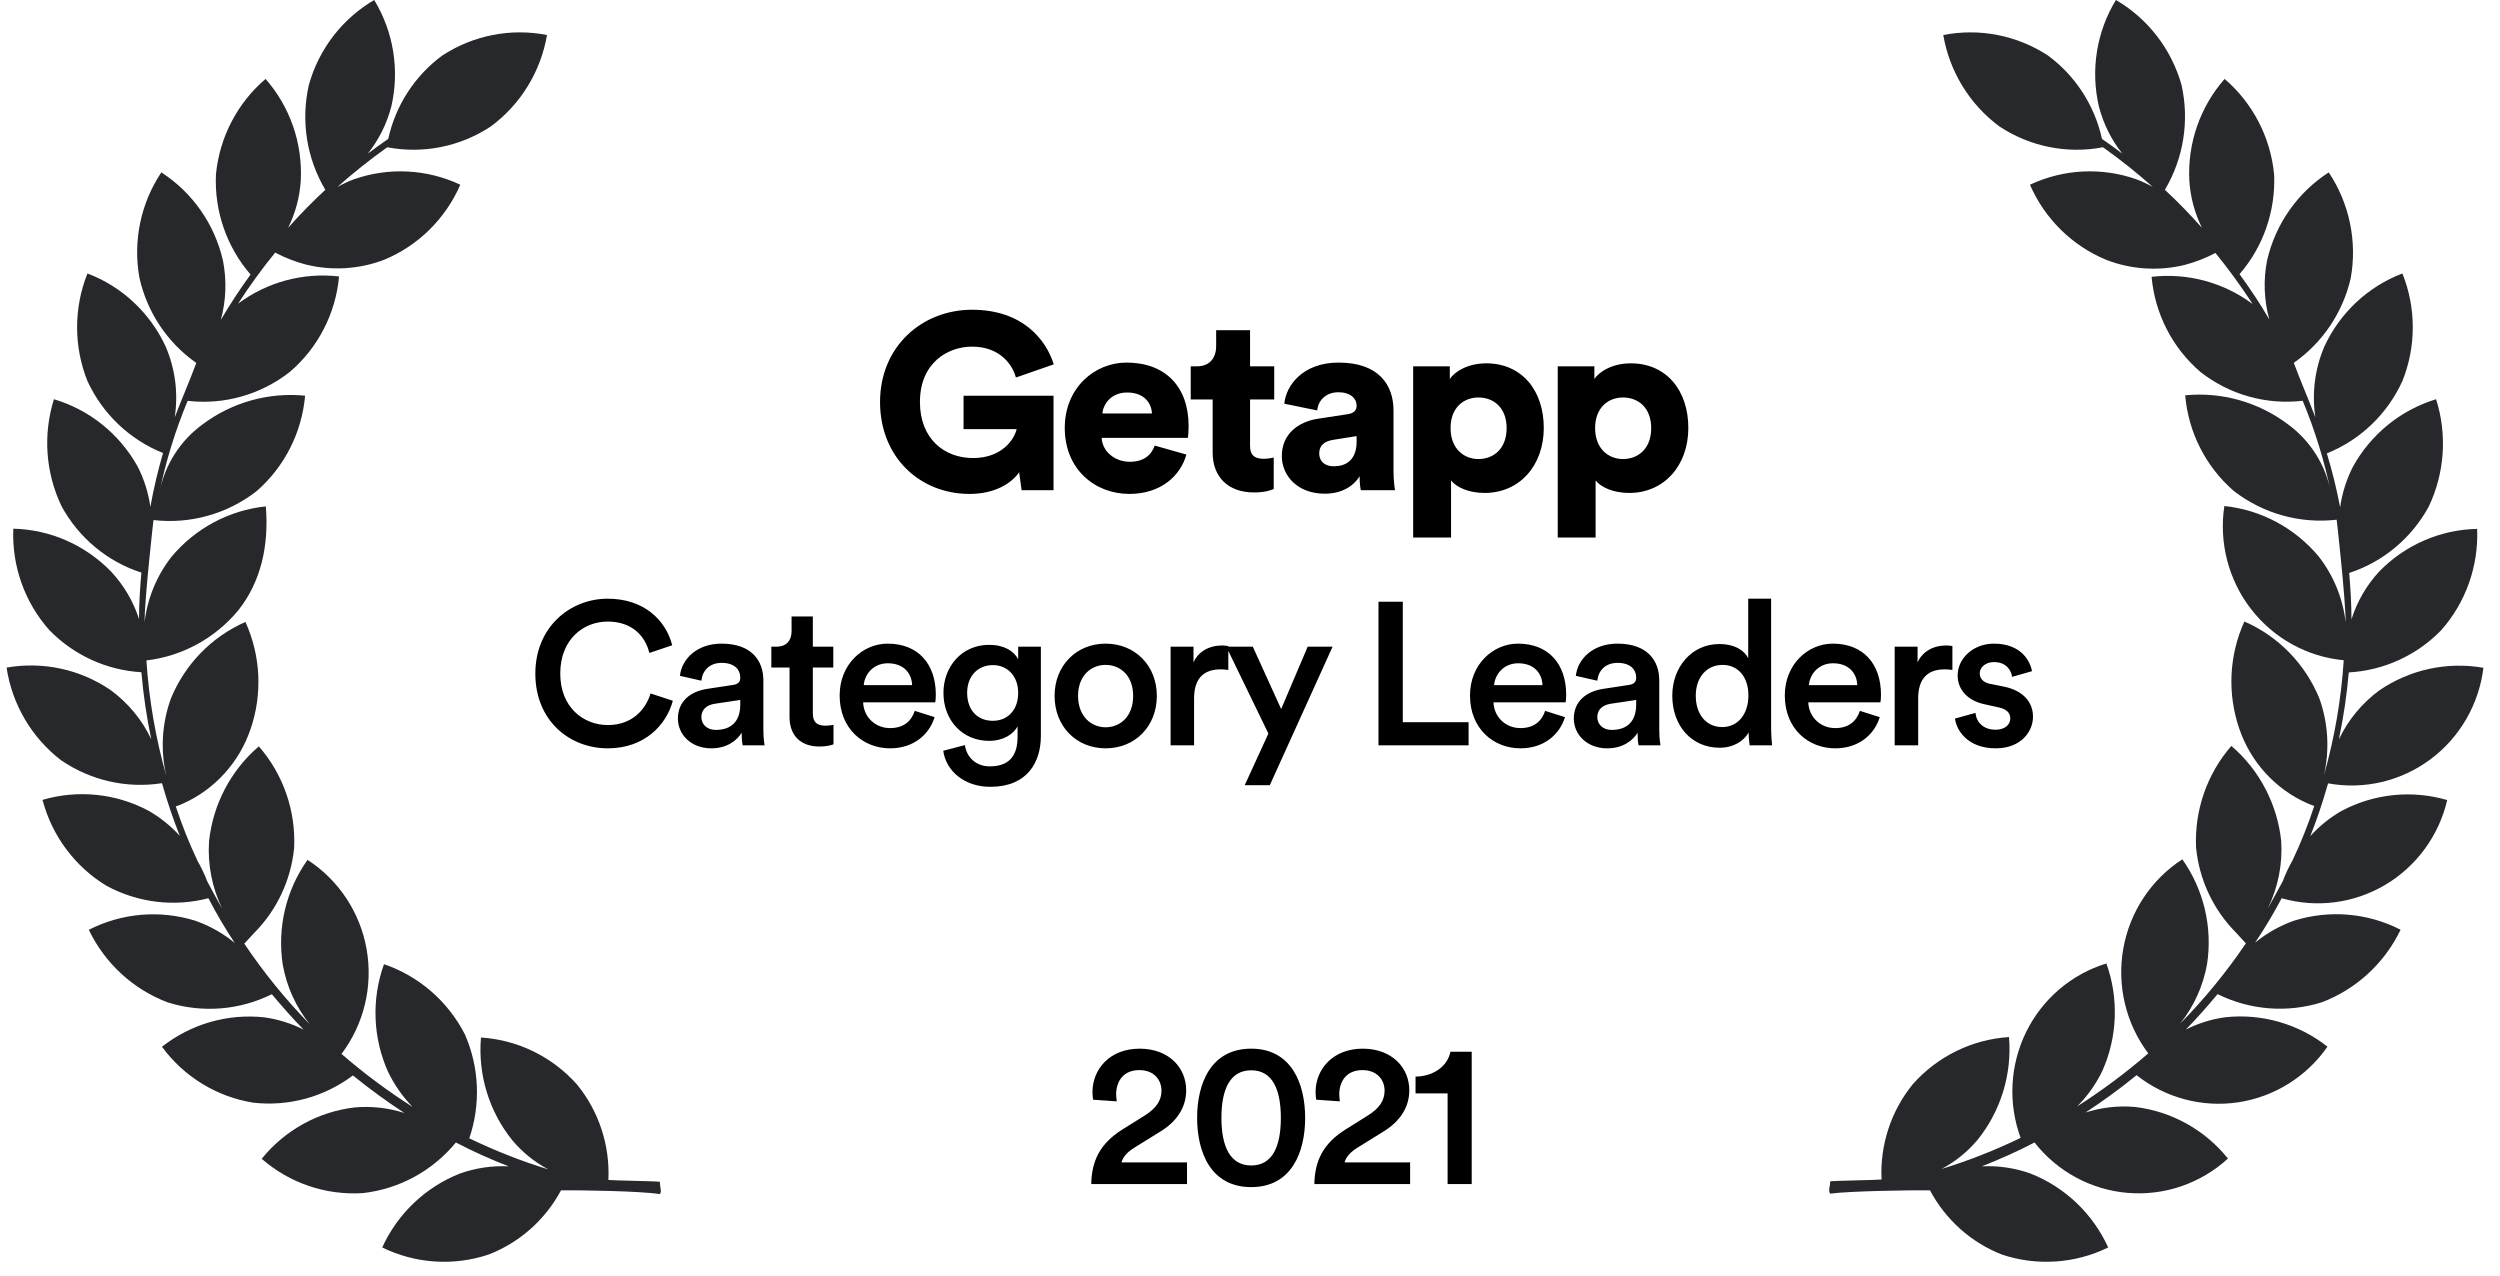 <svg width="147" height="75" viewBox="0 0 147 75" fill="none" xmlns="http://www.w3.org/2000/svg">
<path fill-rule="evenodd" clip-rule="evenodd" d="M38.801 70.214C38.928 70.043 38.801 69.84 38.801 69.488C38.553 69.451 36.027 69.413 35.773 69.382C35.872 67.342 35.212 65.338 33.924 63.764C32.473 62.134 30.447 61.144 28.281 61.006C28.095 63.188 28.758 65.358 30.13 67.055C30.72 67.756 31.438 68.335 32.244 68.763C30.651 68.271 29.096 67.659 27.594 66.933C28.276 64.935 28.183 62.751 27.335 60.819C26.338 58.874 24.634 57.396 22.579 56.695C21.837 58.754 21.922 61.026 22.817 63.022C23.184 63.785 23.671 64.482 24.26 65.087C22.794 64.151 21.397 63.11 20.08 61.971C20.734 61.105 21.203 60.112 21.457 59.054C21.712 57.996 21.746 56.896 21.558 55.824C21.371 54.751 20.965 53.73 20.367 52.824C19.768 51.918 18.991 51.147 18.083 50.56C16.819 52.339 16.295 54.547 16.624 56.711C16.849 57.998 17.395 59.206 18.21 60.221C16.788 58.763 15.5 57.178 14.363 55.484C14.569 55.27 14.548 55.286 14.944 54.86C16.278 53.519 17.109 51.752 17.295 49.861C17.399 47.672 16.654 45.529 15.219 43.886C13.568 45.3 12.519 47.302 12.291 49.477C12.204 50.842 12.471 52.207 13.068 53.435C12.767 52.902 12.471 52.368 12.191 51.835C12.03 51.415 11.838 51.008 11.615 50.618C11.123 49.58 10.696 48.51 10.336 47.417C10.474 47.369 10.622 47.316 10.749 47.257C11.674 46.844 12.505 46.243 13.189 45.491C13.874 44.74 14.397 43.853 14.727 42.888C15.441 40.823 15.335 38.559 14.431 36.571C12.446 37.443 10.873 39.059 10.046 41.079C9.519 42.538 9.427 44.12 9.782 45.63C9.152 43.413 8.758 41.135 8.609 38.833C10.716 38.585 12.648 37.532 14.009 35.889C15.335 34.224 15.821 32.095 15.631 29.775C13.471 30.001 11.482 31.064 10.083 32.741C9.212 33.856 8.663 35.193 8.498 36.603C8.498 35.259 9.026 30.5 9.026 30.58C11.184 30.83 13.353 30.223 15.076 28.889C16.721 27.464 17.749 25.446 17.94 23.266C15.788 23.053 13.635 23.658 11.9 24.962C10.581 25.925 9.676 27.36 9.369 28.974C9.75 27.123 10.307 25.313 11.034 23.57C13.177 23.817 15.331 23.208 17.037 21.873C18.697 20.458 19.738 18.44 19.937 16.256C17.828 16.01 15.706 16.582 13.998 17.856C14.67 16.815 15.399 15.812 16.18 14.853C16.756 15.156 17.364 15.392 17.993 15.557C19.515 15.932 21.113 15.835 22.579 15.279C24.586 14.45 26.195 12.866 27.066 10.862C25.101 9.938 22.857 9.824 20.809 10.542C20.474 10.668 20.149 10.82 19.837 10.995C20.772 10.164 21.751 9.384 22.77 8.659C24.879 9.062 27.061 8.624 28.857 7.437C30.608 6.145 31.794 4.217 32.164 2.059C30.031 1.64 27.82 2.075 25.998 3.27C24.387 4.459 23.259 6.2 22.828 8.168C22.41 8.451 22.019 8.739 21.628 9.032C22.28 8.213 22.752 7.264 23.013 6.247C23.503 4.112 23.14 1.868 22.003 0C20.129 1.095 18.751 2.884 18.162 4.988C17.681 7.095 18.027 9.307 19.129 11.161C18.363 11.868 17.633 12.614 16.941 13.396C17.374 12.527 17.628 11.577 17.686 10.606C17.797 8.42 17.053 6.278 15.615 4.641C13.957 6.056 12.91 8.067 12.698 10.248C12.596 12.405 13.325 14.518 14.733 16.144C14.099 17.008 13.523 17.899 12.984 18.811C13.295 17.676 13.338 16.483 13.111 15.327C12.623 13.184 11.321 11.32 9.486 10.136C8.274 11.951 7.812 14.171 8.196 16.325C8.649 18.361 9.843 20.151 11.541 21.34C11.15 22.407 10.68 23.474 10.273 24.541C10.489 23.133 10.306 21.692 9.745 20.385C8.828 18.397 7.176 16.851 5.142 16.08C4.331 18.109 4.331 20.377 5.142 22.407C6.034 24.339 7.624 25.852 9.586 26.638C9.282 27.68 9.033 28.738 8.841 29.807C8.727 28.976 8.473 28.172 8.091 27.427C7.024 25.512 5.259 24.094 3.171 23.474C2.519 25.553 2.68 27.806 3.621 29.769C4.633 31.627 6.312 33.023 8.313 33.669C8.233 34.571 8.175 35.483 8.175 36.401C7.84 35.359 7.278 34.406 6.532 33.61C5.015 32.044 2.952 31.139 0.783 31.087C0.69 33.276 1.449 35.414 2.897 37.046C4.334 38.524 6.265 39.408 8.313 39.527C8.427 40.85 8.621 42.165 8.894 43.464C8.351 42.322 7.535 41.334 6.521 40.589C4.726 39.356 2.526 38.878 0.387 39.255C0.712 41.419 1.859 43.37 3.584 44.697C5.322 45.892 7.444 46.376 9.523 46.052C9.538 46.09 9.551 46.129 9.56 46.169C9.848 47.18 10.186 48.175 10.574 49.151C10.047 48.57 9.434 48.075 8.757 47.684C6.835 46.652 4.59 46.419 2.5 47.033C3.056 49.151 4.41 50.967 6.273 52.091C8.106 53.081 10.241 53.34 12.255 52.816C12.723 53.721 13.24 54.599 13.803 55.447C13.112 54.876 12.326 54.434 11.483 54.139C9.406 53.491 7.161 53.682 5.222 54.673C6.168 56.644 7.829 58.172 9.861 58.941C11.888 59.576 14.079 59.404 15.985 58.461C16.587 59.181 17.2 59.875 17.85 60.541C17.128 60.176 16.352 59.933 15.552 59.821C13.396 59.585 11.234 60.205 9.523 61.55C10.815 63.31 12.738 64.489 14.881 64.836C16.968 65.076 19.067 64.504 20.751 63.236C21.722 64.024 22.733 64.761 23.779 65.444C22.843 65.144 21.857 65.031 20.878 65.114C18.727 65.359 16.756 66.445 15.388 68.138C17.03 69.569 19.162 70.293 21.327 70.155C23.467 69.919 25.432 68.851 26.807 67.178C27.821 67.712 28.846 68.165 29.908 68.581C28.932 68.533 27.955 68.678 27.034 69.008C25.015 69.806 23.381 71.363 22.474 73.351C24.426 74.306 26.67 74.456 28.73 73.767C30.551 73.063 32.062 71.722 32.989 69.99C34.088 69.979 37.697 70.032 38.801 70.214Z" fill="#27282B"/>
<path d="M61.947 28.824V23.269H56.657V25.233H59.778C59.646 25.819 58.928 26.933 57.214 26.933C55.528 26.933 54.092 25.805 54.092 23.636C54.092 21.32 55.748 20.382 57.155 20.382C58.884 20.382 59.573 21.555 59.734 22.199L61.962 21.423C61.508 19.972 60.13 18.213 57.155 18.213C54.224 18.213 51.747 20.367 51.747 23.636C51.747 26.918 54.121 29.043 57.008 29.043C58.489 29.043 59.471 28.428 59.925 27.768L60.071 28.824H61.947ZM64.821 24.31C64.865 23.767 65.334 23.079 66.272 23.079C67.327 23.079 67.708 23.753 67.737 24.31H64.821ZM67.898 26.2C67.693 26.772 67.239 27.153 66.433 27.153C65.568 27.153 64.821 26.567 64.777 25.746H69.847C69.862 25.702 69.891 25.365 69.891 25.057C69.891 22.712 68.499 21.32 66.242 21.32C64.352 21.32 62.608 22.815 62.608 25.16C62.608 27.607 64.396 29.043 66.403 29.043C68.25 29.043 69.408 27.988 69.76 26.728L67.898 26.2ZM73.503 19.415H71.51V20.353C71.51 21.027 71.143 21.54 70.381 21.54H70.015V23.489H71.304V26.611C71.304 28.061 72.228 28.956 73.737 28.956C74.441 28.956 74.807 28.794 74.895 28.75V26.904C74.763 26.933 74.543 26.977 74.309 26.977C73.825 26.977 73.503 26.816 73.503 26.215V23.489H74.924V21.54H73.503V19.415ZM75.372 26.816C75.372 27.974 76.295 29.029 77.893 29.029C78.86 29.029 79.564 28.618 79.945 28.003C79.945 28.501 80.003 28.765 80.018 28.824H82.026C82.011 28.75 81.938 28.267 81.938 27.695V24.134C81.938 22.639 81.073 21.32 78.714 21.32C76.574 21.32 75.607 22.698 75.519 23.738L77.453 24.134C77.497 23.592 77.922 23.064 78.699 23.064C79.402 23.064 79.769 23.43 79.769 23.855C79.769 24.105 79.637 24.295 79.241 24.354L77.526 24.617C76.325 24.793 75.372 25.526 75.372 26.816ZM78.435 27.417C77.82 27.417 77.57 27.05 77.57 26.669C77.57 26.156 77.922 25.936 78.391 25.863L79.769 25.643V25.966C79.769 27.094 79.095 27.417 78.435 27.417ZM85.322 31.608V28.252C85.659 28.662 86.363 28.985 87.301 28.985C89.338 28.985 90.774 27.387 90.774 25.16C90.774 22.976 89.499 21.364 87.388 21.364C86.348 21.364 85.557 21.818 85.249 22.287V21.54H83.094V31.608H85.322ZM88.59 25.174C88.59 26.391 87.814 26.992 86.934 26.992C86.07 26.992 85.293 26.376 85.293 25.174C85.293 23.958 86.07 23.372 86.934 23.372C87.814 23.372 88.59 23.958 88.59 25.174ZM93.822 31.608V28.252C94.159 28.662 94.863 28.985 95.801 28.985C97.838 28.985 99.274 27.387 99.274 25.16C99.274 22.976 97.999 21.364 95.889 21.364C94.848 21.364 94.057 21.818 93.749 22.287V21.54H91.595V31.608H93.822ZM97.091 25.174C97.091 26.391 96.314 26.992 95.434 26.992C94.57 26.992 93.793 26.376 93.793 25.174C93.793 23.958 94.57 23.372 95.434 23.372C96.314 23.372 97.091 23.958 97.091 25.174ZM35.741 44.002C37.896 44.002 39.182 42.633 39.563 41.204L38.253 40.775C37.968 41.728 37.158 42.633 35.741 42.633C34.3 42.633 32.943 41.585 32.943 39.608C32.943 37.56 34.336 36.548 35.729 36.548C37.146 36.548 37.932 37.37 38.182 38.394L39.527 37.941C39.146 36.465 37.872 35.203 35.729 35.203C33.538 35.203 31.478 36.858 31.478 39.608C31.478 42.359 33.466 44.002 35.741 44.002ZM39.861 42.252C39.861 43.169 40.611 44.002 41.825 44.002C42.766 44.002 43.338 43.526 43.611 43.085C43.611 43.55 43.659 43.788 43.671 43.824H44.957C44.945 43.764 44.886 43.419 44.886 42.895V40.013C44.886 38.858 44.207 37.846 42.421 37.846C40.992 37.846 40.087 38.739 39.98 39.739L41.242 40.025C41.301 39.442 41.706 38.977 42.433 38.977C43.195 38.977 43.528 39.37 43.528 39.858C43.528 40.061 43.433 40.227 43.099 40.275L41.611 40.501C40.623 40.644 39.861 41.216 39.861 42.252ZM42.087 42.919C41.539 42.919 41.242 42.561 41.242 42.168C41.242 41.692 41.587 41.454 42.016 41.383L43.528 41.156V41.418C43.528 42.55 42.861 42.919 42.087 42.919ZM47.795 36.25H46.544V37.12C46.544 37.632 46.271 38.025 45.651 38.025H45.354V39.251H46.425V42.168C46.425 43.252 47.092 43.895 48.164 43.895C48.664 43.895 48.926 43.8 49.009 43.764V42.621C48.95 42.633 48.724 42.669 48.533 42.669C48.021 42.669 47.795 42.454 47.795 41.942V39.251H48.998V38.025H47.795V36.25ZM50.788 40.287C50.835 39.668 51.335 39.001 52.205 39.001C53.157 39.001 53.61 39.608 53.633 40.287H50.788ZM53.788 41.799C53.598 42.371 53.169 42.812 52.336 42.812C51.478 42.812 50.788 42.18 50.752 41.299H54.991C55.003 41.275 55.027 41.085 55.027 40.859C55.027 39.025 53.979 37.846 52.193 37.846C50.728 37.846 49.371 39.061 49.371 40.894C49.371 42.859 50.764 44.002 52.336 44.002C53.729 44.002 54.646 43.181 54.955 42.168L53.788 41.799ZM55.463 44.145C55.618 45.312 56.69 46.265 58.226 46.265C60.405 46.265 61.203 44.824 61.203 43.276V38.025H59.869V38.763C59.619 38.287 59.059 37.917 58.154 37.917C56.559 37.917 55.475 39.191 55.475 40.739C55.475 42.371 56.606 43.562 58.154 43.562C59 43.562 59.583 43.169 59.833 42.716V43.324C59.833 44.502 59.285 45.062 58.19 45.062C57.392 45.062 56.832 44.526 56.737 43.812L55.463 44.145ZM58.38 42.383C57.475 42.383 56.868 41.752 56.868 40.739C56.868 39.751 57.499 39.108 58.38 39.108C59.238 39.108 59.869 39.751 59.869 40.739C59.869 41.74 59.261 42.383 58.38 42.383ZM65.01 42.764C64.164 42.764 63.39 42.121 63.39 40.918C63.39 39.715 64.164 39.096 65.01 39.096C65.867 39.096 66.629 39.715 66.629 40.918C66.629 42.133 65.867 42.764 65.01 42.764ZM65.01 37.846C63.283 37.846 62.009 39.144 62.009 40.918C62.009 42.704 63.283 44.002 65.01 44.002C66.748 44.002 68.022 42.704 68.022 40.918C68.022 39.144 66.748 37.846 65.01 37.846ZM72.225 37.989C72.165 37.977 72.022 37.953 71.856 37.953C71.093 37.953 70.45 38.322 70.177 38.953V38.025H68.831V43.824H70.212V41.061C70.212 39.977 70.701 39.358 71.772 39.358C71.915 39.358 72.07 39.37 72.225 39.394V37.989ZM74.665 46.169L78.356 38.025H76.892L75.332 41.692L73.665 38.025H72.105L74.582 43.133L73.189 46.169H74.665ZM86.353 43.824V42.466H82.484V35.381H81.055V43.824H86.353ZM87.853 40.287C87.9 39.668 88.401 39.001 89.27 39.001C90.222 39.001 90.675 39.608 90.699 40.287H87.853ZM90.854 41.799C90.663 42.371 90.234 42.812 89.401 42.812C88.543 42.812 87.853 42.18 87.817 41.299H92.056C92.068 41.275 92.092 41.085 92.092 40.859C92.092 39.025 91.044 37.846 89.258 37.846C87.793 37.846 86.436 39.061 86.436 40.894C86.436 42.859 87.829 44.002 89.401 44.002C90.794 44.002 91.711 43.181 92.021 42.168L90.854 41.799ZM92.54 42.252C92.54 43.169 93.29 44.002 94.505 44.002C95.446 44.002 96.017 43.526 96.291 43.085C96.291 43.55 96.339 43.788 96.351 43.824H97.637C97.625 43.764 97.565 43.419 97.565 42.895V40.013C97.565 38.858 96.886 37.846 95.1 37.846C93.671 37.846 92.766 38.739 92.659 39.739L93.921 40.025C93.981 39.442 94.386 38.977 95.112 38.977C95.874 38.977 96.208 39.37 96.208 39.858C96.208 40.061 96.112 40.227 95.779 40.275L94.291 40.501C93.302 40.644 92.54 41.216 92.54 42.252ZM94.767 42.919C94.219 42.919 93.921 42.561 93.921 42.168C93.921 41.692 94.267 41.454 94.695 41.383L96.208 41.156V41.418C96.208 42.55 95.541 42.919 94.767 42.919ZM99.711 40.906C99.711 39.799 100.378 39.096 101.283 39.096C102.188 39.096 102.807 39.787 102.807 40.894C102.807 42.002 102.176 42.752 101.271 42.752C100.331 42.752 99.711 42.014 99.711 40.906ZM104.141 35.203H102.795V38.703C102.617 38.334 102.105 37.87 101.093 37.87C99.461 37.87 98.33 39.239 98.33 40.906C98.33 42.657 99.449 43.967 101.116 43.967C101.938 43.967 102.545 43.562 102.819 43.073C102.819 43.312 102.855 43.693 102.879 43.824H104.2C104.189 43.728 104.141 43.288 104.141 42.764V35.203ZM106.363 40.287C106.41 39.668 106.91 39.001 107.78 39.001C108.732 39.001 109.185 39.608 109.209 40.287H106.363ZM109.363 41.799C109.173 42.371 108.744 42.812 107.911 42.812C107.053 42.812 106.363 42.18 106.327 41.299H110.566C110.578 41.275 110.602 41.085 110.602 40.859C110.602 39.025 109.554 37.846 107.768 37.846C106.303 37.846 104.946 39.061 104.946 40.894C104.946 42.859 106.339 44.002 107.911 44.002C109.304 44.002 110.221 43.181 110.53 42.168L109.363 41.799ZM114.801 37.989C114.741 37.977 114.599 37.953 114.432 37.953C113.67 37.953 113.027 38.322 112.753 38.953V38.025H111.407V43.824H112.789V41.061C112.789 39.977 113.277 39.358 114.348 39.358C114.491 39.358 114.646 39.37 114.801 39.394V37.989ZM114.955 42.252C115.027 42.907 115.67 44.002 117.349 44.002C118.825 44.002 119.54 43.026 119.54 42.145C119.54 41.287 118.968 40.62 117.873 40.382L116.991 40.204C116.634 40.132 116.408 39.906 116.408 39.596C116.408 39.239 116.753 38.93 117.241 38.93C118.015 38.93 118.266 39.465 118.313 39.799L119.48 39.465C119.385 38.894 118.861 37.846 117.241 37.846C116.039 37.846 115.11 38.703 115.11 39.715C115.11 40.513 115.646 41.18 116.67 41.406L117.527 41.597C117.992 41.692 118.206 41.93 118.206 42.24C118.206 42.597 117.908 42.907 117.337 42.907C116.598 42.907 116.206 42.442 116.158 41.918L114.955 42.252Z" fill="black"/>
<path d="M65.665 64.759C65.653 64.627 65.629 64.483 65.629 64.363C65.629 63.559 66.074 62.922 66.986 62.922C67.863 62.922 68.295 63.499 68.295 64.135C68.295 64.699 67.995 65.168 67.298 65.6L66.014 66.404C64.657 67.245 64.189 68.289 64.165 69.622H69.796V68.35H65.942C66.05 67.965 66.362 67.689 66.734 67.461L68.247 66.524C69.183 65.948 69.748 65.12 69.748 64.111C69.748 62.778 68.727 61.662 67.01 61.662C65.245 61.662 64.237 62.874 64.237 64.219C64.237 64.375 64.261 64.555 64.273 64.663L65.665 64.759ZM71.82 65.732C71.82 64.051 72.324 62.934 73.573 62.934C74.81 62.934 75.314 64.039 75.314 65.732C75.314 67.425 74.81 68.53 73.573 68.53C72.336 68.53 71.82 67.425 71.82 65.732ZM70.391 65.732C70.391 67.737 71.183 69.802 73.573 69.802C75.95 69.802 76.743 67.737 76.743 65.732C76.743 63.739 75.95 61.662 73.573 61.662C71.183 61.662 70.391 63.727 70.391 65.732ZM78.784 64.759C78.772 64.627 78.748 64.483 78.748 64.363C78.748 63.559 79.193 62.922 80.105 62.922C80.982 62.922 81.414 63.499 81.414 64.135C81.414 64.699 81.114 65.168 80.417 65.6L79.133 66.404C77.776 67.245 77.308 68.289 77.284 69.622H82.915V68.35H79.061C79.169 67.965 79.481 67.689 79.853 67.461L81.366 66.524C82.302 65.948 82.867 65.12 82.867 64.111C82.867 62.778 81.846 61.662 80.129 61.662C78.364 61.662 77.356 62.874 77.356 64.219C77.356 64.375 77.38 64.555 77.392 64.663L78.784 64.759ZM86.536 69.622V61.842H85.287C85.119 62.658 84.35 63.282 83.234 63.306V64.291H85.119V69.622H86.536Z" fill="black"/>
<path fill-rule="evenodd" clip-rule="evenodd" d="M113.482 69.99C114.4 71.717 115.898 73.057 117.708 73.767C119.767 74.456 122.01 74.306 123.962 73.351C123.056 71.362 121.422 69.805 119.403 69.008C118.482 68.677 117.506 68.532 116.53 68.581C117.586 68.165 118.643 67.696 119.63 67.178C120.295 68.025 121.124 68.725 122.067 69.235C123.011 69.745 124.048 70.054 125.114 70.142C126.18 70.231 127.253 70.097 128.266 69.75C129.279 69.402 130.211 68.848 131.003 68.122C129.638 66.426 127.67 65.336 125.52 65.087C124.543 65.004 123.559 65.117 122.625 65.418C123.665 64.739 124.668 64.005 125.631 63.22C126.466 63.881 127.427 64.363 128.453 64.638C129.479 64.912 130.549 64.973 131.599 64.817C132.65 64.66 133.657 64.289 134.561 63.726C135.464 63.164 136.245 62.421 136.856 61.544C135.145 60.199 132.984 59.579 130.829 59.816C130.029 59.928 129.253 60.171 128.531 60.536C129.181 59.869 129.793 59.176 130.395 58.455C132.301 59.399 134.491 59.571 136.518 58.936C138.548 58.167 140.209 56.639 141.155 54.668C139.216 53.676 136.972 53.485 134.896 54.134C134.061 54.427 133.283 54.866 132.598 55.431C133.165 54.588 133.687 53.715 134.162 52.816C135.176 53.107 136.239 53.188 137.285 53.052C138.332 52.917 139.34 52.57 140.25 52.03C141.16 51.491 141.952 50.771 142.579 49.914C143.205 49.057 143.654 48.081 143.897 47.044C141.813 46.434 139.575 46.667 137.659 47.695C136.983 48.086 136.372 48.581 135.847 49.162C136.233 48.186 136.569 47.19 136.856 46.18C136.865 46.14 136.877 46.1 136.893 46.062C137.938 46.252 139.01 46.225 140.044 45.983C141.079 45.74 142.053 45.286 142.908 44.65C143.763 44.014 144.48 43.208 145.016 42.282C145.552 41.356 145.896 40.33 146.026 39.266C143.889 38.891 141.692 39.369 139.898 40.599C138.885 41.345 138.07 42.333 137.526 43.475C137.799 42.176 137.993 40.861 138.108 39.538C140.162 39.425 142.101 38.54 143.543 37.057C144.988 35.424 145.746 33.286 145.656 31.098C143.484 31.142 141.415 32.044 139.893 33.61C139.15 34.413 138.594 35.374 138.266 36.422C138.266 35.504 138.208 34.592 138.134 33.69C140.127 33.039 141.799 31.644 142.809 29.791C143.749 27.819 143.905 25.558 143.242 23.474C141.162 24.106 139.408 25.532 138.35 27.448C137.971 28.194 137.717 28.998 137.6 29.828C137.396 28.758 137.135 27.7 136.819 26.659C138.785 25.87 140.376 24.348 141.261 22.407C142.075 20.378 142.075 18.109 141.261 16.08C139.233 16.852 137.585 18.395 136.671 20.38C136.112 21.688 135.929 23.128 136.143 24.536C135.736 23.469 135.271 22.402 134.875 21.335C136.566 20.152 137.76 18.376 138.224 16.352C138.611 14.189 138.146 11.959 136.93 10.136C135.099 11.316 133.799 13.171 133.306 15.306C133.077 16.462 133.123 17.655 133.438 18.79C132.91 17.878 132.318 16.987 131.684 16.122C133.085 14.504 133.813 12.402 133.718 10.254C133.507 8.072 132.463 6.059 130.808 4.641C129.368 6.278 128.623 8.42 128.732 10.606C128.791 11.577 129.044 12.527 129.476 13.396C128.784 12.617 128.061 11.87 127.295 11.161C128.397 9.308 128.747 7.096 128.272 4.988C127.676 2.883 126.294 1.094 124.416 0C123.279 1.867 122.918 4.113 123.412 6.247C123.671 7.264 124.141 8.213 124.791 9.032C124.4 8.739 124.009 8.451 123.597 8.168C123.165 6.201 122.038 4.46 120.428 3.27C118.606 2.075 116.396 1.64 114.264 2.059C114.634 4.217 115.819 6.145 117.57 7.437C119.366 8.624 121.547 9.062 123.655 8.659C124.674 9.382 125.653 10.162 126.587 10.995C126.276 10.821 125.953 10.669 125.62 10.542C123.572 9.823 121.327 9.938 119.361 10.862C120.233 12.865 121.841 14.449 123.846 15.279C125.317 15.848 126.925 15.952 128.457 15.578C129.085 15.414 129.693 15.177 130.269 14.874C131.05 15.835 131.78 16.838 132.456 17.878C130.747 16.604 128.623 16.032 126.513 16.277C126.708 18.451 127.74 20.46 129.387 21.873C131.094 23.21 133.252 23.817 135.398 23.565C136.122 25.308 136.679 27.118 137.062 28.969C136.756 27.348 135.846 25.906 134.521 24.941C132.789 23.638 130.638 23.033 128.489 23.244C128.675 25.424 129.701 27.444 131.346 28.868C133.069 30.202 135.238 30.808 137.394 30.559C137.394 30.479 137.923 35.238 137.923 36.582C137.757 35.172 137.209 33.835 136.338 32.719C134.939 31.043 132.951 29.979 130.792 29.753C130.631 30.819 130.687 31.907 130.958 32.95C131.228 33.992 131.707 34.968 132.364 35.818C133.022 36.667 133.844 37.372 134.781 37.888C135.718 38.405 136.749 38.723 137.812 38.823C137.662 41.124 137.269 43.403 136.639 45.62C136.991 44.109 136.901 42.528 136.38 41.069C135.549 39.038 133.967 37.415 131.97 36.545C131.066 38.532 130.96 40.796 131.674 42.861C132.005 43.828 132.531 44.715 133.219 45.467C133.906 46.219 134.739 46.819 135.667 47.231C135.799 47.289 135.942 47.343 136.079 47.391C135.72 48.484 135.293 49.553 134.801 50.592C134.578 50.981 134.387 51.388 134.23 51.808C133.95 52.342 133.649 52.875 133.348 53.409C133.951 52.182 134.222 50.816 134.135 49.45C133.903 47.276 132.854 45.275 131.204 43.859C129.774 45.505 129.03 47.646 129.128 49.834C129.311 51.73 130.145 53.502 131.484 54.844C131.875 55.27 131.853 55.255 132.059 55.468C130.915 57.157 129.621 58.737 128.193 60.189C129.005 59.172 129.55 57.965 129.777 56.679C130.104 54.515 129.581 52.307 128.32 50.528C127.413 51.116 126.636 51.887 126.038 52.793C125.441 53.699 125.035 54.719 124.847 55.791C124.659 56.863 124.693 57.962 124.946 59.02C125.199 60.078 125.666 61.072 126.318 61.939C125.001 63.078 123.604 64.119 122.139 65.055C122.742 64.451 123.24 63.749 123.613 62.98C124.507 60.983 124.594 58.713 123.856 56.652C122.84 56.963 121.897 57.48 121.085 58.172C120.274 58.864 119.612 59.717 119.139 60.678C118.667 61.638 118.394 62.687 118.337 63.758C118.281 64.829 118.442 65.9 118.812 66.906C117.31 67.633 115.756 68.245 114.163 68.736C114.969 68.308 115.686 67.729 116.276 67.029C117.647 65.331 118.312 63.162 118.13 60.979C115.963 61.117 113.936 62.107 112.484 63.737C111.196 65.312 110.536 67.315 110.635 69.355C110.381 69.387 107.862 69.424 107.613 69.462C107.613 69.814 107.481 69.995 107.613 70.187C108.728 70.032 112.336 69.979 113.482 69.99Z" fill="#27282B"/>
</svg>
